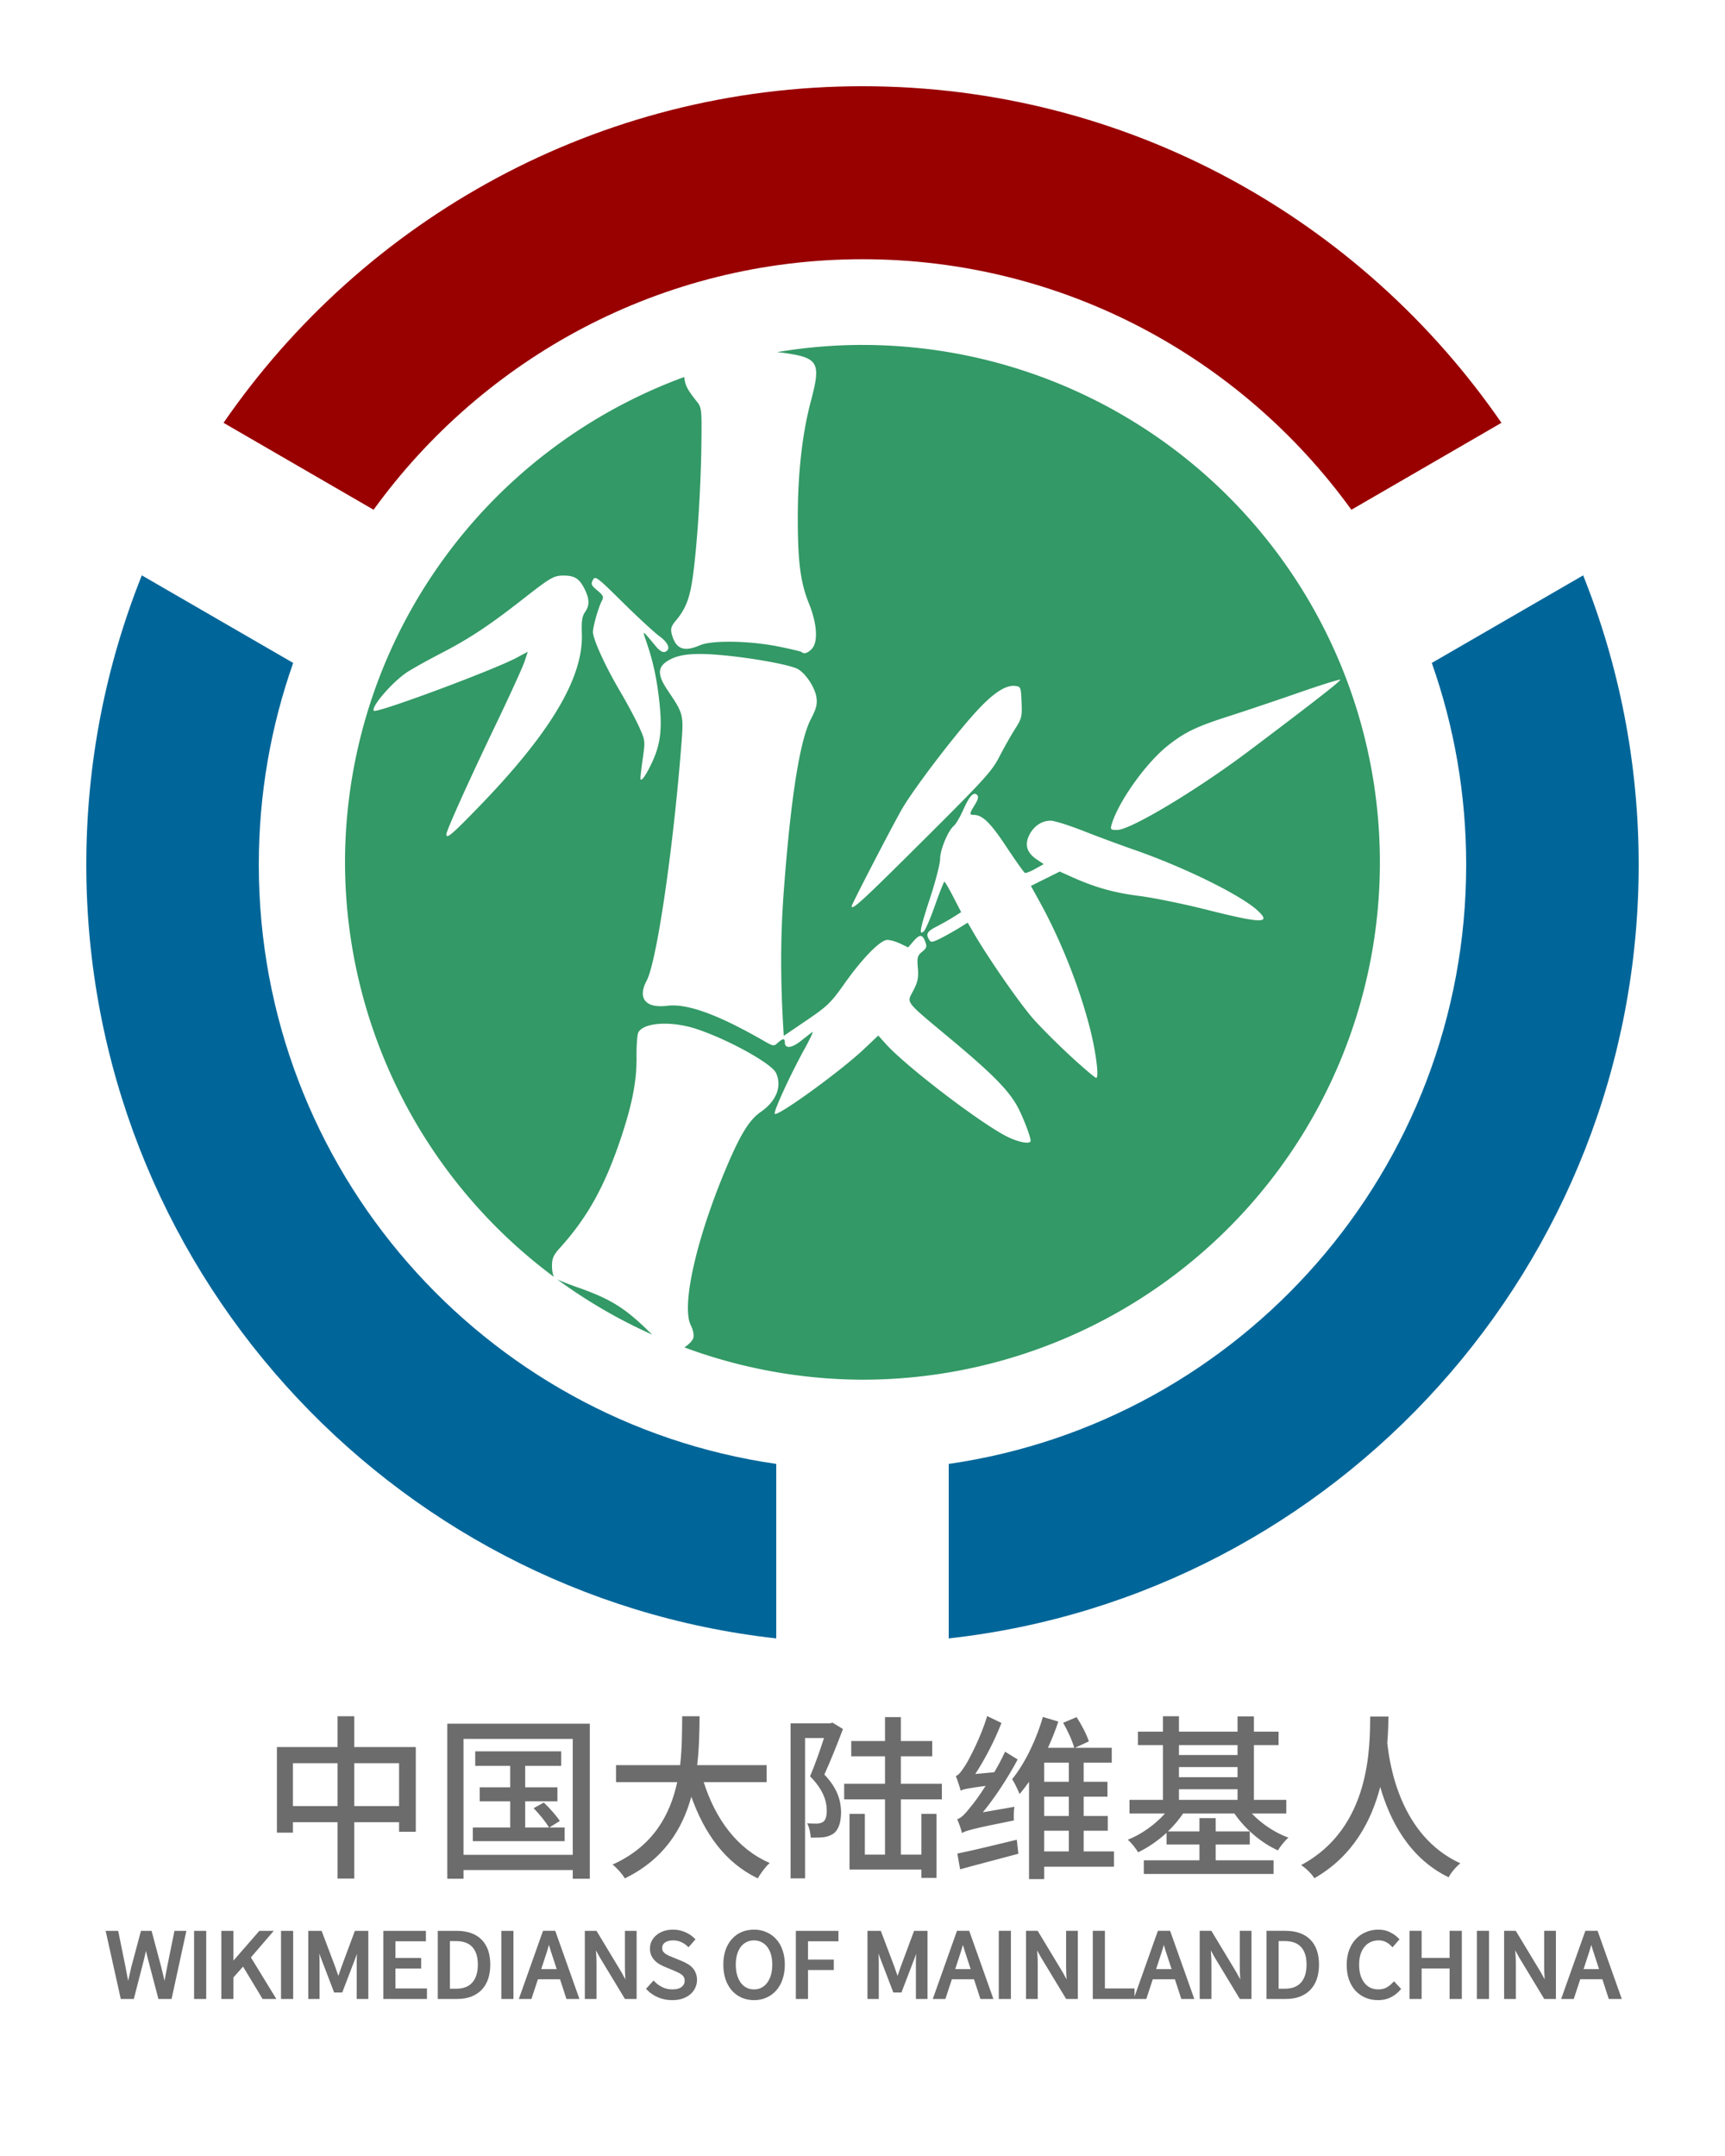 <?xml version="1.0" encoding="UTF-8"?>
<svg width="1066.7" height="1333.3" version="1.1" viewBox="0 0 1066.667 1333.333" xml:space="preserve" xmlns="http://www.w3.org/2000/svg" xmlns:cc="http://creativecommons.org/ns#" xmlns:dc="http://purl.org/dc/elements/1.1/" xmlns:rdf="http://www.w3.org/1999/02/22-rdf-syntax-ns#"><title>中国大陆维基人用户组标识</title><g stroke-width="1.333"><path d="m533.32 53.332c-163.8 0-308.5 82.434-395.12 208.17l92.798 53.763c67.862-93.839 178-154.94 302.33-154.94 124.33 0 234.46 61.097 302.33 154.94l92.798-53.763c-86.63-125.73-231.33-208.17-395.12-208.17z" fill="#900"/><path d="m978.98 355.84-93.598 54.164c13.768 39.039 21.266 81.027 21.266 124.78 0 188.53-139.17 344.59-319.99 370.59v107.93c239.89-26.633 426.66-230.83 426.66-478.52 0-63.232-12.211-123.61-34.332-178.94zm-891.31 0c-22.121 55.332-34.332 115.71-34.332 178.94 0 247.69 186.77 451.88 426.66 478.52v-107.93c-180.82-25.995-319.99-182.05-319.99-370.59 0-43.751 7.499-85.739 21.266-124.78z" fill="#069"/></g><path d="m75.543 1235.2-8.878-39.944h5.493l4.407 21.738q0.575 3.288 1.214 6.454 0.639 3.166 1.214 6.454h0.255q0.703-3.288 1.469-6.454 0.766-3.227 1.469-6.454l5.812-21.738h4.854l5.812 21.738q0.766 3.166 1.533 6.393 0.766 3.227 1.533 6.515h0.255q0.575-3.288 1.15-6.454 0.575-3.227 1.214-6.454l4.407-21.738h5.11l-8.686 39.944h-6.387l-6.323-24.053q-0.575-2.314-1.086-4.506-0.447-2.253-0.958-4.567h-0.255q-0.511 2.314-1.086 4.567-0.511 2.192-1.022 4.506l-6.196 24.053zm45.55 0v-39.944h5.301v39.944zm16.84 0v-39.944h5.301v20.032h0.192l17.437-20.032h6.004l-13.094 15.222 15.137 24.722h-5.94l-12.519-20.764-7.217 8.098v12.665zm36.93 0v-39.944h5.301v39.944zm16.841 0v-39.944h6.387l8.048 21.312q0.766 2.07 1.469 4.201 0.766 2.07 1.533 4.141h0.255q0.766-2.07 1.405-4.141 0.703-2.131 1.469-4.201l7.92-21.312h6.451v39.944h-4.982v-21.982q0-2.679 0.255-5.907 0.256-3.227 0.447-5.907h-0.256l-3.321 9.073-7.92 20.704h-3.513l-7.92-20.704-3.321-9.073h-0.255q0.192 2.679 0.383 5.907 0.255 3.227 0.255 5.907v21.982zm46.408 0v-39.944h24.143v4.262h-18.842v12.543h15.905v4.323h-15.905v14.493h19.481v4.323zm38.971-4.141h4.79q7.345 0 10.986-4.202 3.705-4.202 3.705-11.813 0-7.611-3.705-11.63-3.641-4.019-10.986-4.019h-4.79zm-5.301 4.141v-39.944h10.475q9.708 0 14.754 5.115 5.046 5.115 5.046 14.674 0 4.75-1.277 8.525-1.277 3.714-3.768 6.332-2.491 2.557-6.132 3.958-3.641 1.34-8.367 1.34zm39.302 0v-39.944h5.301v39.944zm11.284-0.011 14.18-39.944h6.004l14.18 39.944h-5.684l-3.96-12.178h-15.265l-4.024 12.178zm12.774-22.348-1.98 6.089h12.583l-1.98-6.089q-1.15-3.349-2.172-6.637-1.022-3.349-2.044-6.82h-0.255q-0.958 3.471-1.98 6.82-1.022 3.288-2.172 6.637zm27.583 22.357v-39.944h5.493l15.137 25.086 4.535 8.281h0.255q-0.192-3.045-0.447-6.272-0.192-3.288-0.192-6.454v-20.641h5.046v39.944h-5.493l-15.202-25.147-4.535-8.22h-0.255q0.255 3.045 0.447 6.211 0.255 3.105 0.255 6.272v20.885zm52.923 0.722q-4.407 0-8.175-1.583-3.768-1.583-6.515-4.323l3.193-3.532q2.236 2.253 5.237 3.654 3.066 1.34 6.323 1.34 4.152 0 6.451-1.766 2.299-1.827 2.299-4.749 0-1.522-0.575-2.557-0.511-1.096-1.469-1.827-0.894-0.791-2.172-1.401-1.278-0.609-2.747-1.279l-6.004-2.497q-1.469-0.609-3.002-1.461-1.533-0.853-2.747-2.07-1.214-1.218-1.98-2.862-0.766-1.705-0.766-3.897 0-2.253 0.958-4.202 1.022-1.948 2.747-3.349 1.788-1.461 4.152-2.253 2.427-0.791 5.301-0.791 3.768 0 6.962 1.401 3.193 1.34 5.429 3.532l-2.874 3.288q-1.916-1.766-4.279-2.74-2.299-1.035-5.237-1.035-3.513 0-5.684 1.583-2.108 1.522-2.108 4.262 0 1.462 0.575 2.497 0.639 0.974 1.661 1.766 1.022 0.731 2.236 1.34 1.214 0.548 2.491 1.035l5.94 2.436q1.788 0.731 3.385 1.705 1.597 0.913 2.747 2.192 1.15 1.218 1.788 2.923 0.703 1.644 0.703 3.836 0 2.375-1.022 4.445-0.958 2.07-2.811 3.654-1.852 1.522-4.471 2.436-2.619 0.852-5.94 0.852zm50.608-4.445q2.811 0 5.046-1.157 2.299-1.157 3.896-3.288 1.661-2.192 2.555-5.176 0.894-3.045 0.894-6.82 0-3.714-0.894-6.698-0.894-2.984-2.555-5.054-1.597-2.07-3.896-3.166-2.236-1.157-5.046-1.157-2.81 0-5.11 1.157-2.236 1.096-3.896 3.166-1.597 2.07-2.491 5.054-0.894 2.984-0.894 6.698 0 3.775 0.894 6.82 0.894 2.984 2.491 5.176 1.661 2.131 3.896 3.288 2.299 1.157 5.11 1.157zm0 4.445q-3.96 0-7.281-1.461-3.257-1.461-5.621-4.141-2.363-2.74-3.705-6.576-1.277-3.897-1.277-8.707 0-4.81 1.277-8.585 1.341-3.836 3.705-6.454 2.363-2.679 5.621-4.08 3.321-1.401 7.281-1.401 3.96 0 7.217 1.462 3.321 1.401 5.684 4.08 2.427 2.618 3.705 6.454 1.341 3.775 1.341 8.525 0 4.81-1.341 8.707-1.277 3.836-3.705 6.576-2.363 2.679-5.684 4.141-3.257 1.462-7.217 1.462zm26.963-0.722v-39.944h24.143v4.263h-18.842v13.518h15.968v4.262h-15.968v17.902zm44.287 0v-39.944h6.387l8.048 21.312q0.766 2.07 1.469 4.202 0.766 2.07 1.533 4.141h0.255q0.766-2.07 1.405-4.141 0.703-2.131 1.469-4.202l7.92-21.312h6.451v39.944h-4.982v-21.982q0-2.679 0.255-5.907 0.255-3.227 0.447-5.907h-0.255l-3.321 9.073-7.92 20.704h-3.513l-7.92-20.704-3.321-9.073h-0.255q0.192 2.679 0.383 5.907 0.256 3.227 0.256 5.907v21.982zm40.851-0.011 14.18-39.944h6.004l14.18 39.944h-5.684l-3.96-12.178h-15.265l-4.024 12.178zm12.774-22.347-1.98 6.089h12.583l-1.98-6.089q-1.15-3.349-2.172-6.637-1.022-3.349-2.044-6.82h-0.255q-0.958 3.471-1.98 6.82-1.022 3.288-2.172 6.637zm27.583 22.357v-39.944h5.301v39.944zm16.841 0v-39.944h5.493l15.137 25.086 4.535 8.281h0.255q-0.192-3.045-0.447-6.272-0.192-3.288-0.192-6.454v-20.641h5.046v39.944h-5.493l-15.202-25.147-4.535-8.22h-0.256q0.256 3.045 0.447 6.211 0.255 3.105 0.255 6.272v20.885zm41.284 0v-39.944h5.301v35.62h18.33v4.323zm25.758-0.011 14.18-39.944h6.004l14.18 39.944h-5.684l-3.96-12.178h-15.265l-4.024 12.178zm12.774-22.348-1.98 6.089h12.583l-1.98-6.089q-1.15-3.349-2.172-6.637-1.022-3.349-2.044-6.82h-0.255q-0.958 3.471-1.98 6.82-1.022 3.288-2.172 6.637zm27.583 22.357v-39.944h5.493l15.137 25.086 4.535 8.281h0.255q-0.192-3.044-0.447-6.272-0.192-3.288-0.192-6.454v-20.641h5.046v39.944h-5.493l-15.202-25.147-4.535-8.22h-0.255q0.255 3.045 0.447 6.211 0.256 3.105 0.256 6.272v20.885zm46.6-4.141h4.79q7.345 0 10.986-4.202 3.705-4.202 3.705-11.813 0-7.611-3.705-11.63-3.641-4.019-10.986-4.019h-4.79zm-5.301 4.141v-39.944h10.475q9.708 0 14.754 5.115 5.046 5.115 5.046 14.674 0 4.75-1.277 8.525-1.277 3.714-3.768 6.333-2.491 2.557-6.132 3.958-3.641 1.34-8.367 1.34zm67.864 0.722q-3.96 0-7.281-1.401-3.321-1.401-5.812-4.019-2.427-2.679-3.832-6.515-1.341-3.897-1.341-8.768 0-4.81 1.405-8.646 1.405-3.836 3.896-6.515 2.491-2.679 5.876-4.08 3.385-1.461 7.409-1.461 3.832 0 6.707 1.522 2.938 1.461 4.79 3.41l-2.874 3.288q-1.661-1.705-3.768-2.74-2.108-1.035-4.79-1.035-3.002 0-5.429 1.157-2.427 1.096-4.152 3.227-1.724 2.07-2.683 5.054-0.894 2.984-0.894 6.698 0 3.775 0.894 6.82 0.958 2.984 2.619 5.115 1.661 2.131 4.024 3.288 2.427 1.157 5.429 1.157 3.066 0 5.365-1.157 2.299-1.218 4.343-3.349l2.938 3.166q-2.491 2.74-5.621 4.262-3.13 1.522-7.217 1.522zm20.587-0.722v-39.944h5.301v16.745h19.481v-16.745h5.365v39.944h-5.365v-18.816h-19.481v18.816zm41.656 0v-39.944h5.301v39.944zm16.841 0v-39.944h5.493l15.137 25.086 4.535 8.281h0.255q-0.192-3.044-0.447-6.272-0.192-3.288-0.192-6.454v-20.641h5.046v39.944h-5.493l-15.202-25.147-4.535-8.22h-0.255q0.255 3.045 0.447 6.211 0.255 3.105 0.255 6.272v20.885zm35.74-0.011 14.18-39.944h6.004l14.18 39.944h-5.685l-3.96-12.178h-15.265l-4.024 12.178zm12.774-22.348-1.98 6.089h12.583l-1.98-6.089q-1.15-3.349-2.172-6.637-1.022-3.349-2.044-6.82h-0.255q-0.958 3.471-1.98 6.82-1.022 3.288-2.172 6.637z" fill="#6c6c6c" stroke="#6c6c6c" stroke-width="2.2"/><path d="m219.05 1080.5v-19.07h-10.336v19.07h-37.51v52.936h9.91v-6.466h27.598v34.85h10.336v-34.85h27.706v5.918h10.336v-52.388zm-37.935 36.496v-26.522h27.598v26.522zm37.935 0v-26.522h27.706v26.522zm57.532-50.967v95.898h10.016v-5.37h67.558v5.37h10.549v-95.898zm10.016 81.101v-71.676h67.558v71.676zm53.067-16.878 6.5-4.055c-2.025-3.069-6.287-8.001-9.91-11.398l-6.287 3.507c3.516 3.617 7.566 8.548 9.484 11.946h-14.705v-16.22h19.925v-8.658h-19.925v-13.261h22.271v-8.987h-53.173v8.987h21.631v13.261h-18.861v8.658h18.861v16.22h-23.122v8.439h56.796v-8.439zm134.38-28.054v-10.521h-42.943c1.279-10.85 1.385-21.372 1.492-30.249h-10.763c-0.107 8.768 0 19.289-1.279 30.249h-39.64v10.521h37.828c-4.262 19.837-14.598 39.564-39.959 50.961 2.771 2.192 5.967 5.809 7.566 8.549 24.189-11.727 35.698-30.687 41.131-50.523 8.312 23.234 21.206 40.99 41.132 50.523 1.598-3.069 4.902-7.343 7.353-9.535-20.14-8.658-33.566-27.179-40.812-49.975zm83.013 10.632h25.362v-9.645h-25.362v-16.988h19.394v-9.425h-19.394v-14.796h-9.803v14.796h-20.886v9.425h20.886v16.988h-25.254v9.645h25.254v34.194h-12.467v-25.207h-9.484v34.414h44.434v5.151h9.377v-39.564h-9.377v25.207h-12.68zm-42.304-47.455-1.385 0.438h-24.509v95.898h8.951v-86.799h11.721c-2.344 7.233-5.541 16.44-8.631 23.673 8.205 8.22 10.336 15.453 10.336 21.152 0 3.288-0.639 5.918-2.238 7.014-0.959 0.657-2.344 0.986-3.729 1.096-1.598 0-3.836 0-6.181-0.219 1.385 2.521 2.131 6.357 2.238 8.877 2.771 0 5.541 0 7.779-0.219 2.451-0.329 4.475-1.096 6.181-2.192 3.303-2.411 4.795-7.124 4.795-13.481-0.107-6.576-1.918-14.357-10.336-23.125 3.836-8.439 8.098-19.07 11.508-28.166zm174.1 79.674h-18.754v-12.823h14.917v-9.097h-14.917v-11.946h14.705v-9.206h-14.705v-11.836h17.369v-9.206h-22.698l8.525-3.946c-1.279-4.165-4.475-10.302-7.566-15.014l-8.312 3.507c2.771 4.822 5.754 11.288 6.82 15.453h-16.198c2.451-5.48 4.689-10.96 6.393-16.22l-9.59-2.849c-3.41 12.494-10.763 28.495-18.968 38.467 1.598 2.411 3.623 6.795 4.582 9.206 2.025-2.301 3.943-4.932 5.861-7.562v60.169h9.377v-7.672h43.156zm-27.918-21.92h-15.237v-11.946h15.237zm0-21.151h-15.237v-11.836h15.237zm-15.237 30.248h15.237v12.823h-15.237zm-52.001 23.891c10.123-2.849 23.442-6.247 36.016-9.645l-0.959-8.658c-13.64 3.288-27.493 6.685-36.763 8.548zm14.066-35.29c7.779-9.535 15.345-21.151 21.525-32.659l-7.779-4.822c-2.025 4.384-4.262 8.658-6.713 12.713l-11.721 1.096c6.074-9.316 11.934-20.605 16.198-31.564l-8.844-4.274c-3.836 12.932-11.189 26.85-13.426 30.358-2.344 3.617-4.156 6.247-5.967 6.685 0.959 2.411 2.557 7.124 2.984 9.097 1.598-0.877 4.049-1.425 15.45-2.959-4.049 6.357-7.672 11.179-9.484 13.261-3.197 4.055-5.648 6.686-8.098 7.343 1.066 2.302 2.557 6.685 2.984 8.549 2.344-1.425 6.287-2.63 32.073-7.781-0.107-1.973-0.107-5.809 0.32-8.439zm187.65 0.762v-8.439h-20.033v-33.866h15.237v-8.329h-15.237v-9.425h-10.123v9.425h-36.23v-9.535h-9.91v9.535h-15.45v8.329h15.45v33.866h-20.673v8.439h21.951c-6.074 6.795-14.598 12.932-23.017 16.22 2.131 1.754 5.008 5.37 6.393 7.781 6.074-2.959 12.254-7.124 17.581-12.055v7.233h20.353v9.754h-34.418v8.439h80.239v-8.439h-35.803v-9.754h21.098v-8.11h-21.098v-8.22h-10.016v8.22h-19.501c3.516-3.398 6.82-7.234 9.377-11.069h31.755c6.5 9.535 16.624 18.194 26.853 22.797 1.492-2.411 4.369-6.028 6.5-7.891-8.205-2.959-16.624-8.549-22.59-14.905zm-66.385-28.714h36.23v6.247h-36.23zm36.23-13.589v6.137h-36.23v-6.137zm-36.23 27.29h36.23v6.576h-36.23zm118.28-44.938c-0.32 17.536 0.852 68.608-42.73 91.842 3.303 2.192 6.5 5.48 8.205 8.11 24.082-13.7 35.378-35.838 40.707-56.441 5.648 19.617 17.262 43.73 42.304 55.895 1.385-2.74 4.369-6.357 7.246-8.658-37.19-16.988-43.69-60.716-45.182-74.416 0.533-6.466 0.639-12.165 0.746-16.33z" fill="#6c6c6c" stroke-width="1.345"/><path transform="matrix(1 0 0 1 -.03 0)" d="m533.34 213.32a319.98 319.98 0 0 0 -52.84 4.469c1.636 0.136 3.261 0.316 4.996 0.568 20.658 3.011 22.266 6 15.957 29.676-5.341 20.042-8.115 44.716-8.115 72.178 0 27.336 1.67 40.132 6.93 53.102 4.983 12.287 5.733 23.585 1.85 27.875-2.453 2.71-4.935 3.522-6.371 2.086l-0.002 0.002c-0.387-0.387-6.936-1.944-14.555-3.461-17.958-3.576-41.005-3.931-48.346-0.744-10.143 4.404-15.17 2.284-17.551-7.4-0.693-2.817-0.093-4.595 2.641-7.844 6.346-7.542 8.84-14.263 10.742-28.945 2.639-20.375 4.721-53.276 5.049-79.773 0.271-21.947 0.16-23.028-2.725-26.664-5.956-7.506-7.24-9.873-7.885-15.277a319.98 319.98 0 0 0 -209.76 300.14 319.98 319.98 0 0 0 129.25 256.45c-0.723-1.309-1.258-3.992-1.258-6.654 0-4.919 0.82-6.775 5.078-11.502 17.167-19.058 27.893-38.567 37.988-69.094 6.721-20.322 9.388-34.522 9.223-49.098-0.078-6.908 0.419-13.61 1.105-14.893 3.363-6.284 20.723-7.252 36.297-2.023 19.746 6.628 46.226 21.323 48.867 27.117 3.783 8.302 0.211 17.386-9.465 24.08-6.995 4.841-12.488 13.694-21.082 33.973-18.806 44.375-28.234 86.274-22.086 98.16 1.298 2.51 1.954 5.757 1.516 7.504-0.461 1.836-2.855 4.204-5.576 5.992a319.98 319.98 0 0 0 110.12 19.973 319.98 319.98 0 0 0 319.98 -319.98 319.98 319.98 0 0 0 -319.98 -319.98zm-184.66 142.66c6.612 0 9.523 1.836 12.662 7.99 3.269 6.408 3.376 10.407 0.393 14.666-1.756 2.507-2.195 5.553-1.918 13.297 0.97 27.076-19.261 61.131-63.424 106.76-16.951 17.515-20.375 20.425-20.375 17.318l-0.002 0.002c0-2.252 13.812-32.927 30.338-67.373 8.795-18.332 16.898-36.087 18.006-39.455l2.016-6.121-6.848 3.691c-13.91 7.502-86.625 34.545-88.322 32.848-2.081-2.081 10.877-17.264 20.146-23.605 2.933-2.007 12.273-7.24 20.756-11.631 18.067-9.351 29.809-17.089 50.689-33.4 18.05-14.099 19.588-14.99 25.883-14.99zm19.209 1.512c1.638-0.206 5.185 3.17 17.207 15.045 9.301 9.188 19.46 18.573 22.576 20.855 5.801 4.249 7.3 8.343 3.576 9.771-1.337 0.513-3.315-0.653-5.481-3.227-9.267-11.013-8.669-10.807-5.693-1.959 4.086 12.151 6.312 22.84 7.822 37.557 1.593 15.527 0.492 24.559-4.287 35.131-3.847 8.511-7.494 13.676-7.561 10.713-0.023-1.064 0.645-6.763 1.484-12.666 1.505-10.583 1.472-10.86-2.447-19.439-2.187-4.787-7.5-14.687-11.807-22-8.982-15.251-16.564-31.88-16.588-36.377-0.018-3.485 3.446-15.578 5.594-19.521 1.189-2.185 0.723-3.185-2.883-6.195-3.765-3.143-4.108-3.951-2.76-6.471 0.365-0.682 0.7-1.148 1.246-1.217zm63.461 46.977c4.145-0.059 8.977 0.179 14.691 0.688 18.371 1.636 41.428 5.771 46.908 8.412 4.987 2.404 11.11 11.569 11.959 17.902 0.562 4.192-0.146 6.901-3.449 13.221-6.881 13.164-12.547 49.28-16.832 107.28-1.988 26.912-2.062 53.506-0.232 83.996l0.279 4.666 14.156-9.615c12.834-8.716 15.015-10.827 23.332-22.602 11.213-15.874 22.244-27.113 26.609-27.113 1.728 0 5.323 1.04 7.988 2.311l4.846 2.311 3.135-3.644c3.953-4.596 5.635-4.592 7.385 0.012 1.205 3.169 0.955 4.009-1.875 6.332-2.914 2.392-3.198 3.464-2.654 10.012 0.498 6.004-0.005 8.531-2.783 13.941-4.166 8.118-6.09 5.645 23.855 30.656 24.193 20.207 34.136 30.182 39.914 40.043 3.283 5.602 8.75 19.49 8.75 22.229 0 2.472-8.059 0.894-15.477-3.031l-0.002 0.004c-17.542-9.282-61.704-43.157-73.965-56.736l-4.781-5.297-8.98 8.508c-14.134 13.39-53.189 41.723-55.008 39.904-1.03-1.03 9.418-23.822 18.355-40.043 3.583-6.502 5.769-11.253 4.857-10.557-0.912 0.696-4.179 3.243-7.258 5.658-5.64 4.424-9.734 4.746-9.734 0.764 0-2.653-1.194-2.58-4.336 0.264-2.425 2.194-2.816 2.151-8.105-0.896-28.777-16.579-47.889-23.556-60.273-22.01-13.387 1.673-18.566-4.636-12.736-15.514 6.178-11.527 16.353-80.645 21.434-145.62 1.492-19.07 1.432-19.307-8.506-34.061-5.969-8.861-6.233-13.667-0.959-17.422 4.575-3.258 10.372-4.82 19.492-4.949zm397.27 15.869c0.108-0.008 0.174-0.002 0.197 0.021 0.6 0.6-16.798 14.179-56.264 43.912-32.281 24.32-73.488 49.035-81.756 49.035-3.83 0-4.219-0.335-3.478-3 3.895-14.009 21.335-38.549 35.055-49.328 10.594-8.323 17.457-11.6 38.287-18.275 9.533-3.055 28.618-9.483 42.41-14.283 12.931-4.501 23.922-7.969 25.549-8.082zm-201.98 3.834c0.385-0.003 0.76 0.018 1.131 0.061 3.456 0.399 3.578 0.707 3.957 10.051 0.365 8.985 0.086 10.117-4.094 16.666-2.467 3.864-6.798 11.525-9.625 17.025-4.648 9.041-9.153 13.994-46.992 51.664-37.858 37.689-44.342 43.651-44.342 40.775l0.002 0.002c0-1.105 23.089-45.764 30.645-59.275 6.677-11.938 32.16-45.527 46.176-60.865 9.954-10.892 17.371-16.064 23.143-16.104zm-23.682 66.789c0.441 0.056 0.864 0.294 1.275 0.705 1.039 1.039 0.647 2.738-1.391 6.035-3.383 5.474-3.481 6.271-0.77 6.271 5.465 0 10.352 4.759 20.238 19.699 5.698 8.612 10.859 15.887 11.467 16.166 0.608 0.279 3.474-0.825 6.371-2.453l5.266-2.961-4.354-2.934c-5.973-4.025-7.512-8.867-4.695-14.773 2.743-5.753 8-9.3 13.547-9.143 2.338 0.066 11.414 2.941 20.17 6.387 8.756 3.446 22.792 8.652 31.191 11.57 31.049 10.786 66.091 28.035 76.441 37.627 8.79 8.146 2.54 8.055-31.244-0.465-14.406-3.633-33.305-7.5-41.998-8.592-15.547-1.954-27.325-5.271-41.803-11.775l-7.332-3.295-8.914 4.443-8.912 4.443 5.356 9.693c13.075 23.664 24.703 52.976 31.236 78.752 3.689 14.554 5.639 30.268 3.756 30.268-0.657 0-7.494-5.785-15.191-12.857-7.698-7.073-18.105-17.421-23.127-22.998-8.262-9.174-28.087-37.659-37.449-53.805l-3.672-6.334-5.539 3.414c-3.047 1.877-8.123 4.711-11.277 6.299-4.939 2.485-5.908 2.613-6.979 0.92-2.248-3.554-1.356-5.208 4.383-8.135 3.116-1.589 7.85-4.266 10.518-5.949l4.85-3.061-4.85-9.398c-2.668-5.17-5.152-9.405-5.519-9.41-0.367-5e-3 -2.978 6.564-5.801 14.602-2.822 8.037-5.971 15.31-6.998 16.162-3.123 2.592-2.316-1.567 4.133-21.299 3.3-10.097 6.006-20.709 6.014-23.584 0.014-5.673 4.89-17.449 8.44-20.385 1.215-1.005 3.789-5.346 5.719-9.646 3.266-7.277 5.534-10.448 7.445-10.205zm-258.44 300.24a319.98 319.98 0 0 0 58.805 34.211c-0.87-0.818-1.751-1.662-2.637-2.525l-0.002 0.002c-14.651-14.287-23.463-19.674-43.928-26.855-5.071-1.779-9.867-3.687-12.238-4.832z" fill="#396" stroke-width="1.333" style="paint-order:normal"/></svg>